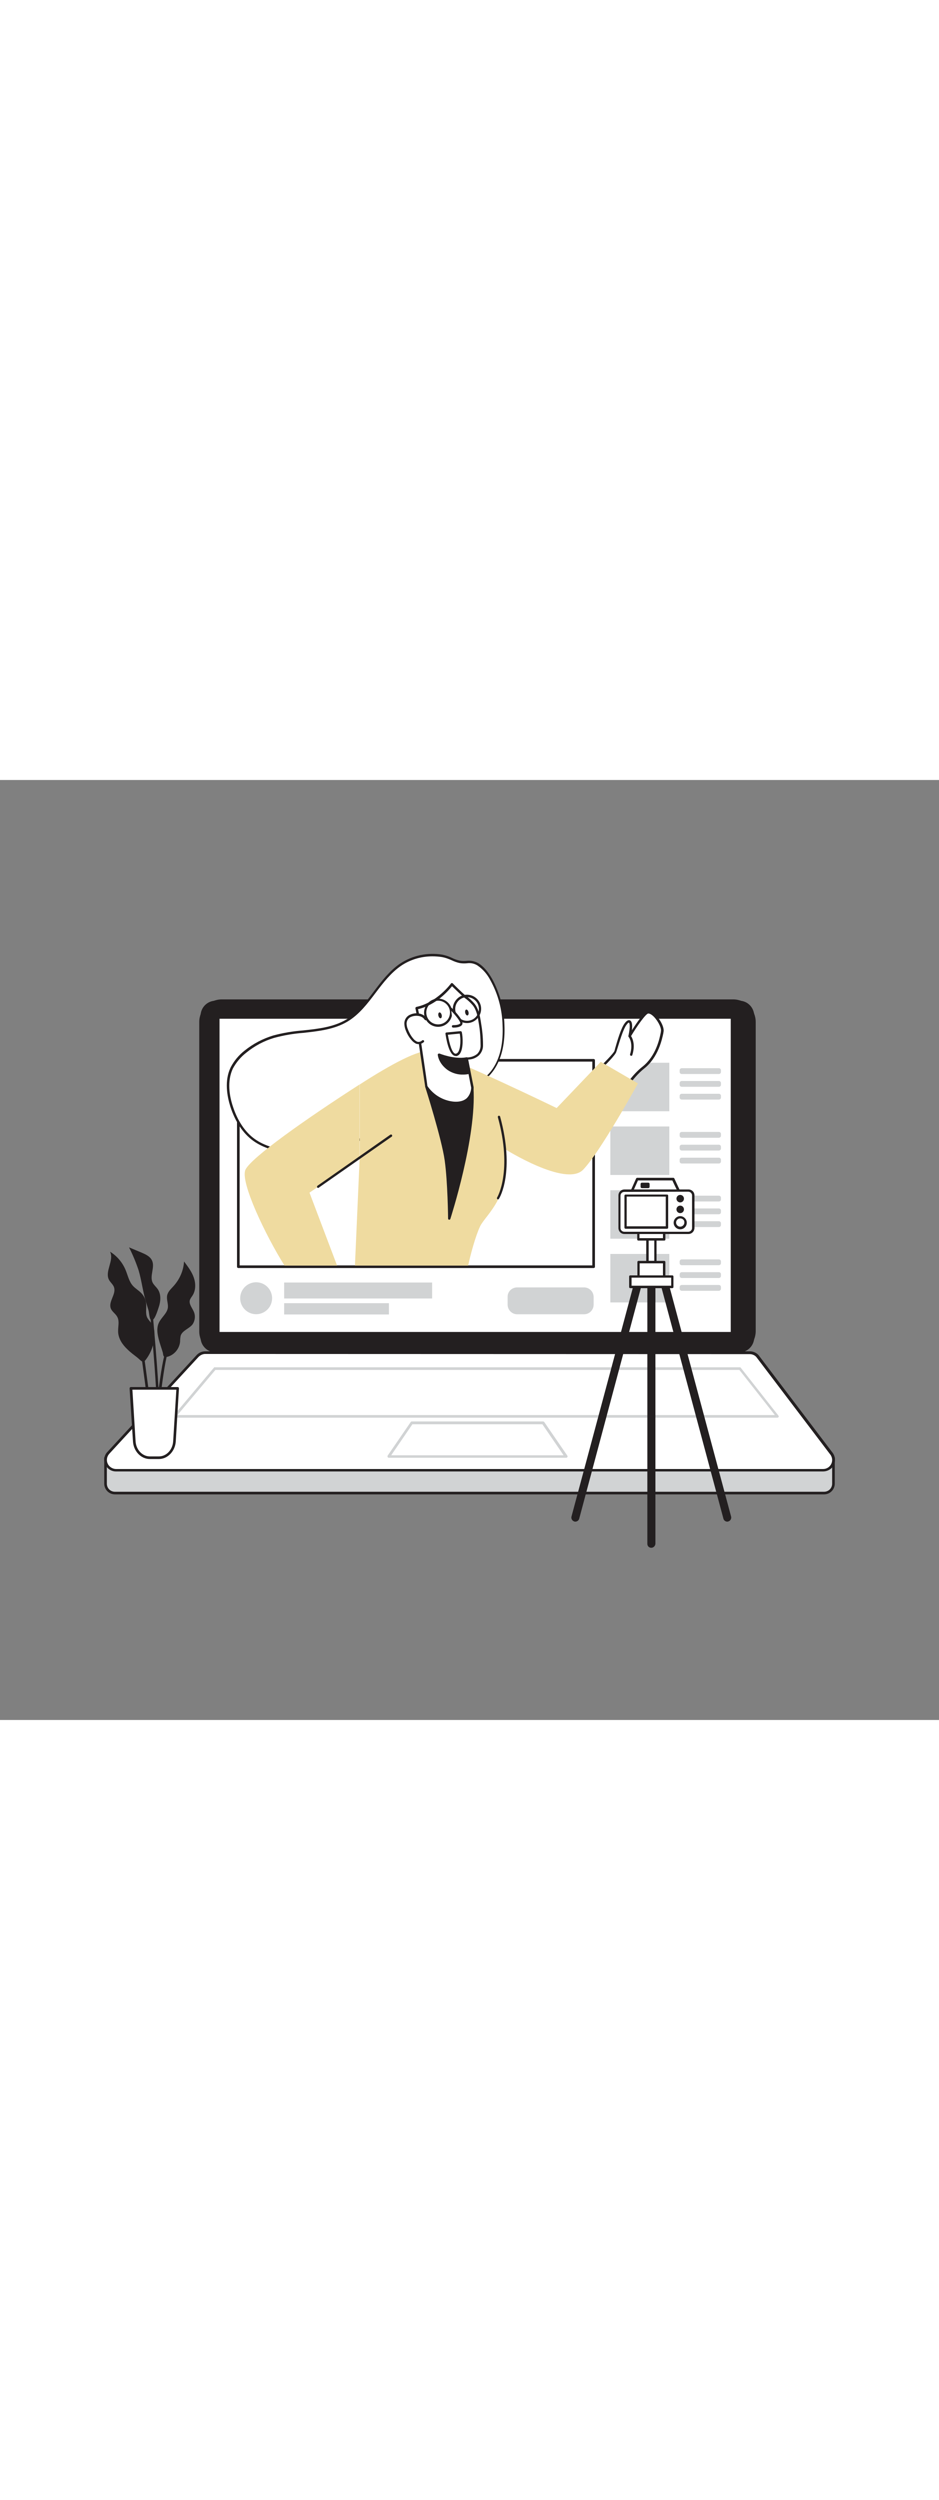 <svg version="1.1" id="Layer_1" xmlns="http://www.w3.org/2000/svg" xmlns:xlink="http://www.w3.org/1999/xlink" x="0px" y="0px" viewBox="0 0 500 500" style="width: 188px;" xml:space="preserve" data-imageid="content-creation-92" imageName="Content Creation" class="illustrations_image">
<rect x="0" y="0" width="500" height="500" fill="#808080" stroke="none"/>
<style type="text/css">
	.st0_content-creation-92{fill:#D1D3D4;}
	.st1_content-creation-92{fill:#231F20;}
	.st2_content-creation-92{fill:#FFFFFF;}
	.st3_content-creation-92{fill:#68E1FD;}
</style>
<g id="Laptop_content-creation-92">
	<path class="st0_content-creation-92" d="M56.2,360.6h387.6v15.1c0,2-1.6,3.6-3.6,3.6c0,0,0,0,0,0H59.8c-2,0-3.6-1.6-3.6-3.6c0,0,0,0,0,0L56.2,360.6&#10;&#9;&#9;L56.2,360.6L56.2,360.6z"/>
	<path class="st1_content-creation-92" d="M438.8,380H61.2c-3.2,0-5.7-2.6-5.7-5.7v-13.7c0-0.4,0.3-0.7,0.7-0.7c0,0,0,0,0,0h387.6c0.4,0,0.7,0.3,0.7,0.7&#10;&#9;&#9;c0,0,0,0,0,0v13.7C444.5,377.4,442,380,438.8,380C438.8,380,438.8,380,438.8,380z M56.9,361.3v13c0,2.4,1.9,4.3,4.3,4.3h377.6&#10;&#9;&#9;c2.4,0,4.3-1.9,4.3-4.3v-13H56.9z"/>
	<path class="st1_content-creation-92" d="M114.9,117.4h278.7c4.4,0,8,3.6,8,8.1v171c0,4.4-3.6,8-8,8H114.9c-4.4,0-8.1-3.6-8.1-8v-171&#10;&#9;&#9;C106.8,121,110.4,117.4,114.9,117.4z"/>
	<path class="st1_content-creation-92" d="M390.3,305.3H118.1c-6.6,0-12-5.4-12-12V128.7c0-6.6,5.4-12,12-12h272.3c6.6,0,12,5.4,12,12v164.6&#10;&#9;&#9;C402.3,299.9,396.9,305.3,390.3,305.3z M118.1,118.1c-5.8,0-10.6,4.7-10.6,10.6v164.6c0,5.8,4.7,10.6,10.6,10.6h272.3&#10;&#9;&#9;c5.8,0,10.6-4.7,10.6-10.6V128.7c0-5.8-4.7-10.6-10.6-10.6l0,0H118.1z"/>
	<path class="st2_content-creation-92" d="M399.2,304.5h-290c-1.5,0-3,0.6-4.1,1.8l-47.4,51.5c-2.1,2.3-1.9,5.8,0.3,7.8c1,0.9,2.4,1.5,3.7,1.5h376.5&#10;&#9;&#9;c3.1,0,5.5-2.5,5.5-5.5c0-1.4-0.5-2.7-1.5-3.7l-39.1-51.5C402.2,305.2,400.7,304.5,399.2,304.5L399.2,304.5z"/>
	<path class="st1_content-creation-92" d="M438.3,367.8H61.7c-3.4,0-6.2-2.8-6.2-6.2c0-1.6,0.6-3.1,1.7-4.2l47.5-51.5c1.2-1.3,2.8-2,4.6-2h290&#10;&#9;&#9;c1.7,0,3.4,0.7,4.6,2l39.1,51.5c2.3,2.6,2.1,6.5-0.4,8.8C441.4,367.2,439.9,367.8,438.3,367.8L438.3,367.8z M109.3,305.3&#10;&#9;&#9;c-1.3,0-2.6,0.6-3.6,1.6l-47.5,51.5c-1.8,2-1.7,5,0.3,6.8c0.9,0.8,2.1,1.3,3.3,1.3h376.5c2.7,0,4.8-2.2,4.8-4.8&#10;&#9;&#9;c0-1.2-0.5-2.4-1.3-3.3l-39.1-51.5c-0.9-1-2.2-1.5-3.5-1.5L109.3,305.3L109.3,305.3z"/>
	<polygon class="st2_content-creation-92" points="414,338.5 93,338.5 114.4,313.1 394,313.1 &#9;"/>
	<path class="st0_content-creation-92" d="M414,339.2H93c-0.3,0-0.5-0.2-0.6-0.4c-0.1-0.2-0.1-0.5,0.1-0.8l21.4-25.4c0.1-0.2,0.3-0.3,0.5-0.2H394&#10;&#9;&#9;c0.2,0,0.4,0.1,0.5,0.3l20,25.4c0.2,0.2,0.2,0.5,0.1,0.7C414.5,339,414.3,339.2,414,339.2L414,339.2z M94.5,337.8h318.1l-18.9-24&#10;&#9;&#9;H114.7L94.5,337.8L94.5,337.8z"/>
	<polygon class="st2_content-creation-92" points="301.4,359.9 207,359.9 219.2,342 289.1,342 &#9;"/>
	<path class="st0_content-creation-92" d="M301.4,360.5H207c-0.3,0-0.5-0.1-0.6-0.4c-0.1-0.2-0.1-0.5,0-0.7l12.3-17.9c0.1-0.2,0.3-0.3,0.6-0.3h69.9&#10;&#9;&#9;c0.2,0,0.4,0.1,0.6,0.3l12.3,17.9c0.2,0.3,0.2,0.7-0.1,0.9C301.7,360.5,301.6,360.6,301.4,360.5z M208.3,359.2h91.8l-11.3-16.5&#10;&#9;&#9;h-69.2L208.3,359.2L208.3,359.2z"/>
</g>
<g id="Screen_content-creation-92">
	<rect x="116.9" y="127" class="st2_content-creation-92" width="272.2" height="166.6"/>
	<rect x="126.9" y="149.1" class="st2_content-creation-92" width="189.2" height="109.8"/>
	<path class="st1_content-creation-92" d="M316.1,259.6H126.9c-0.4,0-0.7-0.3-0.7-0.7l0,0V149.1c0-0.4,0.3-0.7,0.7-0.7h189.2c0.4,0,0.7,0.3,0.7,0.7&#10;&#9;&#9;c0,0,0,0,0,0v109.9C316.8,259.3,316.5,259.6,316.1,259.6L316.1,259.6L316.1,259.6z M127.6,258.2h187.8V149.8H127.6L127.6,258.2z"/>
	<rect x="325" y="150.4" class="st0_content-creation-92" width="31.4" height="25.8"/>
	<path class="st0_content-creation-92" d="M363,153.3h19.8c0.6,0,1.1,0.5,1.1,1.1v0.9c0,0.6-0.5,1.1-1.1,1.1H363c-0.6,0-1.1-0.5-1.1-1.1v-0.9&#10;&#9;&#9;C361.9,153.8,362.4,153.3,363,153.3z"/>
	<path class="st0_content-creation-92" d="M363,160.1h19.8c0.6,0,1.1,0.5,1.1,1.1v0.9c0,0.6-0.5,1.1-1.1,1.1H363c-0.6,0-1.1-0.5-1.1-1.1v-0.9&#10;&#9;&#9;C361.9,160.6,362.4,160.1,363,160.1z"/>
	<path class="st0_content-creation-92" d="M363,166.9h19.8c0.6,0,1.1,0.5,1.1,1.1v0.9c0,0.6-0.5,1.1-1.1,1.1H363c-0.6,0-1.1-0.5-1.1-1.1v-0.9&#10;&#9;&#9;C361.9,167.4,362.4,166.9,363,166.9z"/>
	<rect x="325" y="184.3" class="st0_content-creation-92" width="31.4" height="25.8"/>
	<path class="st0_content-creation-92" d="M363,187.2h19.8c0.6,0,1.1,0.5,1.1,1.1v0.9c0,0.6-0.5,1.1-1.1,1.1H363c-0.6,0-1.1-0.5-1.1-1.1v-0.9&#10;&#9;&#9;C361.9,187.7,362.4,187.2,363,187.2z"/>
	<path class="st0_content-creation-92" d="M363,194h19.8c0.6,0,1.1,0.5,1.1,1.1v0.9c0,0.6-0.5,1.1-1.1,1.1H363c-0.6,0-1.1-0.5-1.1-1.1v-0.9&#10;&#9;&#9;C361.9,194.5,362.4,194,363,194z"/>
	<path class="st0_content-creation-92" d="M363,200.9h19.8c0.6,0,1.1,0.5,1.1,1.1v0.9c0,0.6-0.5,1.1-1.1,1.1H363c-0.6,0-1.1-0.5-1.1-1.1V202&#10;&#9;&#9;C361.9,201.4,362.4,200.9,363,200.9z"/>
	<rect x="325" y="218.2" class="st0_content-creation-92" width="31.4" height="25.8"/>
	<path class="st0_content-creation-92" d="M363,221.1h19.8c0.6,0,1.1,0.5,1.1,1.1v0.9c0,0.6-0.5,1.1-1.1,1.1H363c-0.6,0-1.1-0.5-1.1-1.1v-0.9&#10;&#9;&#9;C361.9,221.6,362.4,221.1,363,221.1z"/>
	<path class="st0_content-creation-92" d="M363,227.9h19.8c0.6,0,1.1,0.5,1.1,1.1v0.9c0,0.6-0.5,1.1-1.1,1.1H363c-0.6,0-1.1-0.5-1.1-1.1V229&#10;&#9;&#9;C361.9,228.4,362.4,227.9,363,227.9z"/>
	<path class="st0_content-creation-92" d="M363,234.7h19.8c0.6,0,1.1,0.5,1.1,1.1v0.9c0,0.6-0.5,1.1-1.1,1.1H363c-0.6,0-1.1-0.5-1.1-1.1v-0.9&#10;&#9;&#9;C361.9,235.2,362.4,234.7,363,234.7z"/>
	<rect x="325" y="252.1" class="st0_content-creation-92" width="31.4" height="25.8"/>
	<path class="st0_content-creation-92" d="M363,255h19.8c0.6,0,1.1,0.5,1.1,1.1v0.9c0,0.6-0.5,1.1-1.1,1.1H363c-0.6,0-1.1-0.5-1.1-1.1v-0.9&#10;&#9;&#9;C361.9,255.5,362.4,255,363,255z"/>
	<path class="st0_content-creation-92" d="M363,261.8h19.8c0.6,0,1.1,0.5,1.1,1.1v0.9c0,0.6-0.5,1.1-1.1,1.1H363c-0.6,0-1.1-0.5-1.1-1.1V263&#10;&#9;&#9;C361.9,262.3,362.4,261.8,363,261.8z"/>
	<path class="st0_content-creation-92" d="M363,268.6h19.8c0.6,0,1.1,0.5,1.1,1.1v0.9c0,0.6-0.5,1.1-1.1,1.1H363c-0.6,0-1.1-0.5-1.1-1.1v-0.9&#10;&#9;&#9;C361.9,269.1,362.4,268.6,363,268.6z"/>
	
		<ellipse transform="matrix(0.141 -0.99 0.99 0.141 -155.896 371.913)" class="st0_content-creation-92" cx="136.5" cy="275.8" rx="8.5" ry="8.5"/>
	<rect x="151.3" y="267.3" class="st0_content-creation-92" width="78.8" height="8.5"/>
	<rect x="151.3" y="278.3" class="st0_content-creation-92" width="55.8" height="6"/>
	<path class="st0_content-creation-92" d="M275.4,269.9h35.6c2.8,0,5.1,2.3,5.1,5.1v4.1c0,2.8-2.3,5.1-5.1,5.1h-35.6c-2.8,0-5.1-2.3-5.1-5.1v-4.1&#10;&#9;&#9;C270.2,272.2,272.5,269.9,275.4,269.9z"/>
</g>
<g id="Character_Female_content-creation-92">
	<path class="st2_content-creation-92" d="M318.8,154.3c0,0,8.5-8.1,9.1-10s3.1-11.8,5.5-14.6s3.5-0.6,2,6.7c0,0,7.4-12.6,9.9-12.7&#10;&#9;&#9;c3-0.1,8.2,7.1,7.4,10.3c-0.5,1.8-2,12.7-10.1,19.1c-6.5,5.1-11.2,13.5-11.2,13.5L318.8,154.3L318.8,154.3z"/>
	<path class="st1_content-creation-92" d="M331.4,167.1c-0.2,0-0.3-0.1-0.5-0.2l-12.6-12.2c-0.3-0.2-0.3-0.6,0-0.9c0,0,0,0,0,0c3.2-3.1,8.5-8.5,8.9-9.7&#10;&#9;&#9;c0.1-0.3,0.2-0.8,0.4-1.5c1-3.5,3.1-10.9,5.2-13.4c1-1.3,2-1.7,2.7-1.3c1,0.5,1.3,2.2,1,5.2c2.6-4.1,6.6-10,8.7-10.1s4.1,2.2,5,3.2&#10;&#9;&#9;c1.9,2.3,3.6,5.7,3.1,7.9c0,0.2-0.1,0.4-0.1,0.7c-0.7,3.2-2.7,12.8-10.2,18.7c-6.3,5-11,13.2-11,13.3c-0.1,0.2-0.3,0.3-0.5,0.3&#10;&#9;&#9;L331.4,167.1L331.4,167.1z M319.7,154.2l11.5,11.2c1.3-2.1,5.4-8.6,10.9-12.9c7.2-5.7,9.1-14.9,9.7-18c0.1-0.3,0.1-0.6,0.1-0.7&#10;&#9;&#9;c0.4-1.5-0.9-4.4-2.8-6.8c-1.4-1.8-2.9-2.8-3.9-2.8c-1.3,0.1-5.9,6.5-9.4,12.4c-0.2,0.3-0.6,0.4-0.9,0.2c-0.2-0.1-0.3-0.4-0.3-0.6&#10;&#9;&#9;c1.2-5.5,0.6-7,0.3-7.1s-0.5,0.1-1.2,1c-1.9,2.3-4,9.8-5,12.9c-0.2,0.7-0.4,1.2-0.5,1.5C327.9,146.2,321.8,152.2,319.7,154.2&#10;&#9;&#9;L319.7,154.2z"/>
	<path class="st2_content-creation-92" d="M263.3,152.9c4-6.6,5-14.7,4.7-22.5c-0.3-8.5-2.5-16.8-6.5-24.3c-1.6-3.2-4-5.9-7-8c-3.6-2.3-6.1-0.7-9.7-1.3&#10;&#9;&#9;c-3-0.5-6.1-2.7-9.5-3.2c-7.7-1.3-15.6,0.4-22.1,4.7c-11.4,7.7-16.6,22.4-28.4,29.6c-11.5,7-26.3,4.9-39.2,8.7&#10;&#9;&#9;c-5.5,1.6-10.6,4.3-15,7.9c-3.1,2.3-5.6,5.3-7.3,8.8c-3,6.3-2.2,13.9-0.1,20.6c2.2,6.9,6,13.5,11.9,17.7c4.9,3.6,11,5.2,16.9,6.3&#10;&#9;&#9;c8.1,1.5,16.5,2,24.6,0.2c6-1.2,11.7-4,16.3-8c2-1.8,3.1-4.2,5-6c2.6-2.4,6.6-3.9,9.6-5.8c4.7-2.9,9.4-6,14.8-7.4&#10;&#9;&#9;C235.9,167.3,255.1,166.3,263.3,152.9L263.3,152.9z"/>
	<path class="st1_content-creation-92" d="M166,199.7c-4.7,0-9.4-0.5-14-1.4c-5.2-0.9-11.8-2.5-17.2-6.4s-9.5-10.1-12.1-18c-1.8-5.7-3.3-13.9,0.1-21&#10;&#9;&#9;c1.8-3.5,4.4-6.6,7.5-9c4.5-3.6,9.6-6.3,15.2-8c5.2-1.4,10.6-2.3,16-2.7c8.4-0.9,16.2-1.8,23.1-5.9c6-3.6,10.4-9.4,14.6-15&#10;&#9;&#9;c4-5.3,8.2-10.8,13.8-14.6c6.6-4.4,14.7-6.1,22.5-4.8c1.8,0.4,3.5,0.9,5.1,1.7c1.4,0.7,2.8,1.2,4.3,1.5c1.1,0.2,2.3,0.2,3.4,0.1&#10;&#9;&#9;c2.3-0.3,4.6,0.2,6.5,1.3c2.7,1.7,5,4.4,7.2,8.2c4.1,7.5,6.4,16,6.6,24.5c0.4,9.2-1.2,16.9-4.8,22.8c-6.7,11.1-20.5,13.9-32.7,16.4&#10;&#9;&#9;c-3.1,0.6-5.9,1.2-8.6,1.9c-4.8,1.2-9.2,4-13.4,6.6l-1.2,0.7c-1.1,0.7-2.3,1.3-3.4,1.9c-2.2,1-4.2,2.3-6,3.8&#10;&#9;&#9;c-0.8,0.8-1.6,1.8-2.2,2.8c-0.8,1.2-1.7,2.3-2.7,3.2c-4.7,4.1-10.4,6.9-16.6,8.1C173.3,199.4,169.7,199.7,166,199.7L166,199.7z&#10;&#9;&#9; M230.2,93.8c-5.9,0-11.7,1.7-16.6,5c-5.4,3.7-9.5,9-13.5,14.3c-4.3,5.7-8.8,11.6-14.9,15.3c-7.1,4.3-15.5,5.2-23.6,6.1&#10;&#9;&#9;c-5.3,0.4-10.6,1.3-15.7,2.7c-5.4,1.6-10.4,4.3-14.7,7.8c-3,2.3-5.4,5.2-7.2,8.5c-3.2,6.8-1.8,14.7,0,20.1&#10;&#9;&#9;c2.5,7.7,6.5,13.7,11.7,17.4s11.6,5.2,16.7,6.1c9.4,1.7,17.4,1.8,24.4,0.3c5.9-1.2,11.4-3.9,16-7.8c1-0.9,1.8-1.9,2.6-3.1&#10;&#9;&#9;c0.7-1,1.5-2,2.4-2.9c1.9-1.6,4.1-3,6.3-4c1.2-0.6,2.3-1.2,3.3-1.8l1.2-0.7c4.3-2.7,8.8-5.5,13.8-6.8c2.7-0.7,5.6-1.3,8.7-1.9&#10;&#9;&#9;c11.9-2.4,25.5-5.2,31.9-15.8l0,0c3.5-5.7,5-13.1,4.6-22.1c-0.2-8.4-2.4-16.6-6.5-24c-1.6-3.1-3.9-5.8-6.8-7.8&#10;&#9;&#9;c-1.7-1.1-3.7-1.5-5.7-1.2c-1.2,0.1-2.5,0.1-3.7-0.1c-1.6-0.3-3.1-0.9-4.6-1.6c-1.6-0.7-3.2-1.3-4.9-1.6&#10;&#9;&#9;C233.6,93.9,231.9,93.8,230.2,93.8L230.2,93.8z"/>
	<path class="st3_content-creation-92 targetColor" d="M319.9,149.9l-23.5,24.6c0,0-55.3-26.8-68.2-30.1c-4.8-1.2-19.7,6.6-36.7,17.6v39.3l-2.5,57h60.3&#10;&#9;&#9;c1.1-5.4,3.9-15.8,6.4-21c3.3-6.5,17.2-16.2,12.8-41.2c0,0,32.8,20.7,42,11.2s29.2-45.9,29.2-45.9L319.9,149.9L319.9,149.9z" style="fill: rgb(239, 219, 160);"/>
	<path class="st1_content-creation-92" d="M227,163c0,0,8.9,27.6,10.4,39.3s1.8,31,1.8,31s14.1-43.1,12.3-69.7L227,163z"/>
	<path class="st1_content-creation-92" d="M239.2,233.9L239.2,233.9c-0.4,0-0.6-0.3-0.6-0.6c0-0.2-0.2-19.4-1.8-30.9s-10.3-38.9-10.4-39.2&#10;&#9;&#9;c-0.1-0.2,0-0.4,0.1-0.6c0.1-0.2,0.3-0.2,0.5-0.2l0,0l24.5,0.6c0.3,0,0.6,0.3,0.6,0.6c1.8,26.4-12.2,69.5-12.3,69.9&#10;&#9;&#9;C239.7,233.8,239.4,233.9,239.2,233.9L239.2,233.9z M227.9,163.6c1.5,4.7,8.8,28.1,10.2,38.6c1.1,8.4,1.5,21,1.7,27.2&#10;&#9;&#9;c3.3-10.9,12.4-43.5,11.2-65.2L227.9,163.6L227.9,163.6z"/>
	<path class="st2_content-creation-92" d="M248.4,148.2l3,15.5c0,0,0.1,9-9.8,8.1c-5.9-0.6-11.3-3.8-14.6-8.7l-4-27c-0.2-1.1,0.9-4.9-1.2-14.7&#10;&#9;&#9;c11.4-2.4,18.8-12.7,18.8-12.7s5.1,5.2,7.1,6.7c1.6,1.1,3.1,2.5,4.4,4c2.2,2.7,2.8,6.4,3.4,9.7c0.7,3.9,1.1,7.9,1,11.9&#10;&#9;&#9;C256.4,148.5,248.5,148.2,248.4,148.2L248.4,148.2z"/>
	<path class="st1_content-creation-92" d="M242.9,172.4c-0.4,0-0.9,0-1.3-0.1c-6.1-0.5-11.7-3.9-15.1-9c0-0.1-0.1-0.2-0.1-0.2c-2.7-18-4-27-4-27&#10;&#9;&#9;c0-0.5,0-0.9,0-1.4c0.2-4.5-0.2-8.9-1.2-13.2c0-0.2,0-0.3,0.1-0.5c0.1-0.1,0.2-0.2,0.4-0.3c11-2.3,18.3-12.3,18.4-12.4&#10;&#9;&#9;c0.1-0.2,0.3-0.3,0.5-0.3c0.2,0,0.4,0.1,0.5,0.2c0,0,5,5.1,7,6.6c1.7,1.2,3.2,2.6,4.5,4.1c2.3,2.8,3,6.8,3.5,10c0.7,4,1.1,8,1.1,12&#10;&#9;&#9;c0.1,2.1-0.7,4.1-2.2,5.6c-1.6,1.4-3.6,2.2-5.7,2.2l2.9,14.7c0,2.5-1,4.9-2.8,6.7C247.5,171.8,245.2,172.6,242.9,172.4L242.9,172.4&#10;&#9;&#9;z M227.6,162.8c3.2,4.7,8.4,7.8,14.1,8.3c2.9,0.2,5.2-0.4,6.8-1.8c1.5-1.5,2.3-3.5,2.4-5.6l-3-15.4c0-0.2,0-0.4,0.1-0.5&#10;&#9;&#9;c0.1-0.1,0.3-0.2,0.5-0.2c2,0,4-0.6,5.6-1.9c1.2-1.2,1.9-2.9,1.8-4.7c0-3.9-0.3-7.9-1-11.8c-0.5-3.2-1.1-6.8-3.2-9.4&#10;&#9;&#9;c-1.3-1.5-2.7-2.8-4.3-3.9c-1.7-1.3-5.3-4.9-6.7-6.2c-1.8,2.2-8.4,10-18.1,12.2c1,4.3,1.4,8.6,1.1,13c0,0.4,0,0.7,0,1.1&#10;&#9;&#9;C223.7,136.1,227.4,160.8,227.6,162.8L227.6,162.8z"/>
	<path class="st1_content-creation-92" d="M249.8,155.8c0,0-6.2,1.5-11.1-1.9s-5-7.8-5-7.8s7.7,3.3,14.8,2.1L249.8,155.8L249.8,155.8z"/>
	<path class="st1_content-creation-92" d="M246.6,156.7c-2.9,0.1-5.8-0.8-8.2-2.4c-5-3.6-5.3-8-5.3-8.2c0-0.2,0.1-0.4,0.3-0.5c0.2-0.1,0.4-0.1,0.6-0.1&#10;&#9;&#9;c0.1,0,7.6,3.2,14.4,2c0.3-0.1,0.7,0.2,0.7,0.5l1.4,7.6c0.1,0.3-0.2,0.6-0.5,0.7C248.8,156.6,247.7,156.7,246.6,156.7L246.6,156.7z&#10;&#9;&#9; M234.5,147c0.7,2.6,2.4,4.8,4.6,6.3c3.7,2.6,8.4,2.2,10,2l-1.1-6.4C242.5,149.6,236.8,147.9,234.5,147L234.5,147z"/>
	
		<ellipse transform="matrix(0.974 -0.225 0.225 0.974 -21.469 59.159)" class="st1_content-creation-92" cx="248.7" cy="123.7" rx="0.9" ry="1.6"/>
	
		<ellipse transform="matrix(0.974 -0.225 0.225 0.974 -22.163 55.983)" class="st1_content-creation-92" cx="234.4" cy="125.2" rx="0.9" ry="1.6"/>
	<path class="st2_content-creation-92" d="M226.7,127.1c-1.6-2.5-5.2-2.9-7.7-1.8c-1.7,0.6-2.9,2.2-3,4.1c0,1.1,0.2,2.2,0.6,3.2c0.7,1.9,1.7,3.7,3,5.2&#10;&#9;&#9;c0.6,0.8,1.4,1.5,2.3,1.9c1.2,0.4,2.6,0.1,3.4-0.9"/>
	<path class="st1_content-creation-92" d="M222.9,140.5c-0.4,0-0.9-0.1-1.3-0.2c-1-0.5-1.9-1.2-2.6-2.1c-1.4-1.6-2.4-3.5-3.1-5.4&#10;&#9;&#9;c-0.4-1.1-0.6-2.3-0.6-3.5c0.1-2.1,1.4-3.9,3.4-4.6c2.8-1.2,6.8-0.7,8.5,2.1c0.2,0.3,0.1,0.7-0.2,0.9c-0.3,0.2-0.7,0.1-0.9-0.2&#10;&#9;&#9;c-1.3-2.2-4.6-2.5-7-1.6c-1.5,0.5-2.5,1.9-2.6,3.5c0,1,0.2,2,0.6,3c0.7,1.8,1.6,3.6,2.9,5.1c0.5,0.7,1.3,1.3,2.1,1.7&#10;&#9;&#9;c1,0.3,2,0,2.7-0.7c0.3-0.2,0.7-0.2,0.9,0.1c0.2,0.2,0.2,0.6,0,0.8C225,140,224,140.5,222.9,140.5L222.9,140.5z"/>
	<path class="st2_content-creation-92" d="M245.3,134.2l-7.5,0.7c0,0,1.6,11.6,4.9,11.2S246.1,137.5,245.3,134.2L245.3,134.2z"/>
	<path class="st1_content-creation-92" d="M242.6,146.8c-3.6,0-5.1-9.8-5.4-11.8c0-0.2,0-0.3,0.1-0.5c0.1-0.1,0.3-0.2,0.4-0.2l7.5-0.7&#10;&#9;&#9;c0.3,0,0.6,0.2,0.7,0.5c0.6,2.6,0.9,8.8-1,11.5c-0.5,0.7-1.2,1.2-2.1,1.3L242.6,146.8L242.6,146.8z M238.5,135.5&#10;&#9;&#9;c0.7,4.5,2.3,10.3,4.2,10.1c0.5-0.1,0.9-0.4,1.2-0.8c1.4-2,1.5-7,0.9-9.9L238.5,135.5z"/>
	<path class="st1_content-creation-92" d="M265.2,223.1c-0.1,0-0.2,0-0.3-0.1c-0.3-0.2-0.4-0.6-0.2-0.9c0.1-0.1,8.3-14,0.4-42.7&#10;&#9;&#9;c-0.1-0.3,0.1-0.7,0.4-0.8c0,0,0,0,0,0c0.3-0.1,0.7,0.1,0.8,0.4c8,29.4-0.2,43.2-0.6,43.7C265.7,222.9,265.5,223,265.2,223.1&#10;&#9;&#9;L265.2,223.1z"/>
	<path class="st1_content-creation-92" d="M233.3,131.3c-4.2,0-7.5-3.4-7.5-7.5s3.4-7.5,7.5-7.5c4.2,0,7.5,3.4,7.5,7.5v0&#10;&#9;&#9;C240.8,127.9,237.4,131.3,233.3,131.3z M233.3,117.4c-3.5,0-6.3,2.8-6.3,6.3s2.8,6.3,6.3,6.3c3.5,0,6.3-2.8,6.3-6.3&#10;&#9;&#9;C239.6,120.2,236.7,117.4,233.3,117.4z"/>
	<path class="st1_content-creation-92" d="M248.7,129.3c-4.2,0-7.6-3.4-7.6-7.5s3.4-7.6,7.5-7.6c4.2,0,7.6,3.4,7.6,7.5c0,0,0,0,0,0&#10;&#9;&#9;C256.2,125.9,252.8,129.3,248.7,129.3C248.7,129.3,248.7,129.3,248.7,129.3z M248.7,115.5c-3.5,0-6.3,2.8-6.3,6.3s2.8,6.3,6.3,6.3&#10;&#9;&#9;c3.5,0,6.3-2.8,6.3-6.3C255,118.3,252.1,115.5,248.7,115.5z"/>
	<path class="st2_content-creation-92" d="M240.2,121.8c0,0,6.4,6.5,5.5,8s-4.4,1.3-4.4,1.3"/>
	<path class="st1_content-creation-92" d="M241.8,131.7c-0.2,0-0.4,0-0.6,0c-0.3,0-0.6-0.3-0.6-0.7c0,0,0,0,0,0c0-0.3,0.3-0.6,0.6-0.6c0,0,0,0,0,0&#10;&#9;&#9;c0.8,0,3.2,0,3.9-1c0.2-0.7-2.3-4.1-5.4-7.2c-0.2-0.2-0.2-0.6,0-0.9c0.2-0.2,0.6-0.2,0.9,0c2.5,2.6,6.6,7.1,5.5,8.8&#10;&#9;&#9;C245.3,131.5,242.9,131.7,241.8,131.7z"/>
	<path class="st1_content-creation-92" d="M336.1,146.7c-0.1,0-0.1,0-0.2,0c-0.3-0.1-0.5-0.5-0.4-0.8c0,0,0,0,0,0c1.8-5.9-0.6-9-0.7-9.2&#10;&#9;&#9;c-0.2-0.3-0.2-0.7,0.1-0.9s0.7-0.2,0.9,0.1c0.1,0.1,3,3.7,0.9,10.4C336.7,146.6,336.4,146.7,336.1,146.7L336.1,146.7z"/>
	<path class="st3_content-creation-92 targetColor" d="M179.5,258.3l-14.7-38.8l26.6-18.1V162c-28.8,18.5-57.7,38.9-60.7,45.3s10.9,35.3,20.8,51L179.5,258.3z" style="fill: rgb(239, 219, 160);"/>
	<path class="st1_content-creation-92" d="M169.4,217c-0.2,0-0.4-0.1-0.5-0.3c-0.2-0.3-0.1-0.7,0.2-0.9c0,0,0,0,0,0l38.7-27.1c0.3-0.2,0.7-0.2,0.9,0.1&#10;&#9;&#9;s0.2,0.7-0.1,0.9c0,0,0,0,0,0l-38.8,27.1C169.6,217,169.5,217,169.4,217z"/>
</g>
<g id="Tripod_content-creation-92">
	<path class="st2_content-creation-92" d="M336.4,218.9l2.9-6.5h19.2c0,0,3.2,7,3.2,6.8S336.4,218.9,336.4,218.9L336.4,218.9z"/>
	<path class="st1_content-creation-92" d="M361.6,219.8c-0.1,0-0.1,0-0.2-0.1c-1.5-0.1-15.7-0.2-25.1-0.3c-0.2,0-0.4-0.1-0.5-0.3c-0.1-0.2-0.1-0.4,0-0.6&#10;&#9;&#9;l2.9-6.5c0.1-0.2,0.3-0.4,0.6-0.4h19.2c0.2,0,0.5,0.1,0.6,0.4c1.1,2.4,2.9,6.3,3.2,6.7c0.1,0.1,0.2,0.2,0.1,0.4&#10;&#9;&#9;c0,0.3-0.2,0.6-0.5,0.6L361.6,219.8L361.6,219.8z M337.4,218.2c14.7,0,20.8,0.1,23.2,0.2c-0.5-1-1.3-2.6-2.6-5.4h-18.3L337.4,218.2&#10;&#9;&#9;z"/>
	<path class="st1_content-creation-92" d="M341.8,214.2h3.4c0.4,0,0.7,0.3,0.7,0.7v1.5c0,0.4-0.3,0.7-0.7,0.7h-3.4c-0.4,0-0.7-0.3-0.7-0.7v-1.5&#10;&#9;&#9;C341.1,214.5,341.4,214.2,341.8,214.2z"/>
	<rect x="344.7" y="243.8" class="st2_content-creation-92" width="4.3" height="12.6"/>
	<path class="st1_content-creation-92" d="M349,257.1h-4.3c-0.4,0-0.6-0.3-0.6-0.6v0v-12.6c0-0.4,0.3-0.6,0.6-0.6l0,0h4.3c0.4,0,0.6,0.3,0.6,0.6v0v12.6&#10;&#9;&#9;C349.6,256.8,349.4,257.1,349,257.1z M345.4,255.8h3v-11.3h-3V255.8z"/>
	<rect x="340" y="256.4" class="st2_content-creation-92" width="13.7" height="7.7"/>
	<path class="st1_content-creation-92" d="M353.6,264.7H340c-0.4,0-0.6-0.3-0.6-0.6v0v-7.7c0-0.4,0.3-0.6,0.6-0.6l0,0h13.7c0.4,0,0.6,0.3,0.6,0.6v7.7&#10;&#9;&#9;C354.3,264.5,354,264.7,353.6,264.7C353.7,264.7,353.7,264.7,353.6,264.7z M340.6,263.5H353v-6.4h-12.4L340.6,263.5z"/>
	<path class="st1_content-creation-92" d="M346.8,408.4c-1.2,0-2.1-0.9-2.1-2.1V266.9c0.1-1.2,1.1-2,2.3-2c1.1,0.1,1.9,0.9,2,2v139.4&#10;&#9;&#9;C348.9,407.4,348,408.4,346.8,408.4z"/>
	<path class="st1_content-creation-92" d="M306.3,394.5c-0.2,0-0.4,0-0.5-0.1c-1.1-0.3-1.8-1.5-1.5-2.6L338,266.3c0.2-1.1,1.4-1.9,2.5-1.6&#10;&#9;&#9;s1.9,1.4,1.6,2.5c0,0.1,0,0.1-0.1,0.2L308.4,393C308.1,393.9,307.3,394.5,306.3,394.5L306.3,394.5z"/>
	<path class="st1_content-creation-92" d="M387.2,394.5c-0.9,0-1.8-0.7-2-1.6l-33.7-125.6c-0.3-1.1,0.4-2.3,1.5-2.6c1.1-0.3,2.3,0.4,2.6,1.5l0,0&#10;&#9;&#9;l33.7,125.6c0.3,1.1-0.4,2.3-1.5,2.6C387.6,394.5,387.4,394.5,387.2,394.5z"/>
	<path class="st2_content-creation-92" d="M331.7,218.4h35.6c1,0,1.9,0.8,1.9,1.9V239c0,1-0.8,1.9-1.9,1.9h-35.6c-1,0-1.9-0.8-1.9-1.9v-18.7&#10;&#9;&#9;C329.8,219.2,330.7,218.4,331.7,218.4z"/>
	<path class="st1_content-creation-92" d="M366.6,241.5h-34.1c-1.8,0-3.2-1.4-3.2-3.2c0,0,0,0,0,0V221c0-1.8,1.4-3.2,3.2-3.2h34.1c1.8,0,3.2,1.4,3.2,3.2&#10;&#9;&#9;c0,0,0,0,0,0v17.2C369.8,240,368.4,241.5,366.6,241.5C366.6,241.5,366.6,241.5,366.6,241.5z M332.4,219.1c-1.1,0-2,0.9-2,2v17.2&#10;&#9;&#9;c0,1.1,0.9,2,2,2h34.1c1.1,0,2-0.9,2-2V221c0-1.1-0.9-2-2-2L332.4,219.1z"/>
	<rect x="333.1" y="221" class="st2_content-creation-92" width="22.1" height="17.1"/>
	<path class="st1_content-creation-92" d="M355.2,238.7h-22.1c-0.4,0-0.6-0.3-0.6-0.6v-17c0-0.4,0.3-0.6,0.6-0.6h22.1c0.4,0,0.6,0.3,0.6,0.6v0v17&#10;&#9;&#9;C355.8,238.4,355.6,238.7,355.2,238.7C355.2,238.7,355.2,238.7,355.2,238.7z M333.7,237.4h20.8v-15.8h-20.8L333.7,237.4z"/>
	<circle class="st2_content-creation-92" cx="362.2" cy="235.4" r="2.9"/>
	<path class="st1_content-creation-92" d="M362.2,239c-1.9,0-3.5-1.6-3.5-3.5s1.6-3.5,3.5-3.5s3.5,1.6,3.5,3.5l0,0C365.7,237.4,364.2,239,362.2,239z&#10;&#9;&#9; M362.2,233.2c-1.2,0-2.2,1-2.2,2.2s1,2.2,2.2,2.2s2.2-1,2.2-2.2C364.5,234.2,363.5,233.2,362.2,233.2&#10;&#9;&#9;C362.2,233.2,362.2,233.2,362.2,233.2L362.2,233.2z"/>
	<circle class="st1_content-creation-92" cx="362.2" cy="228.4" r="2"/>
	<circle class="st1_content-creation-92" cx="362.2" cy="222.7" r="2"/>
	<rect x="339.9" y="240.9" class="st2_content-creation-92" width="13.8" height="3.5"/>
	<path class="st1_content-creation-92" d="M353.7,245h-13.8c-0.4,0-0.6-0.3-0.6-0.6v0v-3.5c0-0.3,0.3-0.6,0.6-0.6h13.8c0.3,0,0.6,0.3,0.6,0.6v3.5&#10;&#9;&#9;C354.4,244.7,354.1,245,353.7,245L353.7,245z M340.5,243.7h12.5v-2.2h-12.5V243.7z"/>
	<rect x="335.6" y="264.1" class="st2_content-creation-92" width="22.4" height="5.6"/>
	<path class="st1_content-creation-92" d="M358,270.3h-22.4c-0.4,0-0.6-0.3-0.6-0.6v-5.6c0-0.4,0.3-0.6,0.6-0.6H358c0.4,0,0.6,0.3,0.6,0.6v5.6&#10;&#9;&#9;C358.6,270,358.4,270.3,358,270.3z M336.3,269h21.1v-4.3h-21.1V269z"/>
</g>
<g id="Plant_content-creation-92">
	<path class="st1_content-creation-92" d="M82.2,295.3c0.2-2-0.3-3.9-1.2-5.7c-0.8-1.3-1.9-2.3-2.6-3.6c-1.1-2.3-0.3-5-0.6-7.6c-0.2-2.1-1.2-4.1-2.7-5.6&#10;&#9;&#9;c-1.3-1.3-3-2.3-4.3-3.7c-2.1-2.3-2.7-5.5-3.9-8.4c-1.7-4.1-4.6-7.5-8.3-9.8c2.3,4.6-2.9,10.4-0.6,14.9c0.7,1.4,2.2,2.5,2.7,4&#10;&#9;&#9;c1.3,3.7-3.1,7.6-1.7,11.3c0.7,1.8,2.7,2.9,3.5,4.6c1.2,2.3,0.3,5.1,0.4,7.8c0.1,3.6,2.3,6.9,5,9.4c1.6,1.6,3.4,2.9,5.2,4.3&#10;&#9;&#9;c2.1,1.7,3,3.5,4.8,0.8C80.7,304.2,82.1,299.8,82.2,295.3L82.2,295.3z"/>
	<path class="st1_content-creation-92" d="M84.5,297.4c-0.7-2.8-1.2-5.8,0-8.5c1.3-3,4.5-5.1,4.9-8.3c0.2-2.1-0.8-4.3-0.4-6.4s2.1-3.5,3.5-5.1&#10;&#9;&#9;c3.2-3.6,5.2-8.1,5.5-13c2,2.7,4.1,5.4,5.2,8.6s1.1,6.9-0.8,9.7c-0.5,0.7-1,1.4-1.3,2.2c-0.6,2.1,1.1,4,2,6c1.1,2.3,0.8,5-0.6,7&#10;&#9;&#9;c-1.8,2.3-5.4,3.2-6.3,6c-0.2,1-0.3,2.1-0.3,3.2c-0.4,3.8-3.1,7-6.7,8c-2.2,0.5-2.2-0.3-2.5-2.2C86,302.2,85.1,299.8,84.5,297.4&#10;&#9;&#9;L84.5,297.4z"/>
	<path class="st1_content-creation-92" d="M77.6,277.2c-1.6-5.4-2.2-11-3.8-16.4c-1.4-4.2-3.1-8.3-5.1-12.2l6.7,2.8c2.1,0.9,4.5,2,5.5,4.1&#10;&#9;&#9;c1.8,3.6-1.4,8.3,0.4,11.9c0.7,1.3,1.8,2.2,2.6,3.3c2,2.8,1.7,6.6,0.6,9.8c-0.5,1.4-2.5,8.5-4.3,6.5c-0.7-0.8-0.8-3.8-1.1-4.8&#10;&#9;&#9;C78.6,280.6,78.1,278.9,77.6,277.2L77.6,277.2z"/>
	<path class="st1_content-creation-92" d="M81.1,348.8c-1.3-8.8-5.5-39.8-5.5-40.1l1.4-0.2c0,0.3,4.2,31.3,5.5,40.1L81.1,348.8L81.1,348.8z"/>
	<path class="st1_content-creation-92" d="M82.9,357h-1.4c0.1-10.5,4.4-50.5,7-53.2l1,0.9C87.6,306.9,83,345.5,82.9,357L82.9,357z"/>
	<path class="st1_content-creation-92" d="M85.2,355.1l-1.4-0.1c1-22.5-3.8-69.8-3.8-70.3l1.4-0.1C81.3,285.1,86.1,332.5,85.2,355.1L85.2,355.1z"/>
	<path class="st2_content-creation-92" d="M69.8,323.5h24.8l-1.7,28.2c-0.3,4.9-3.9,8.7-8.3,8.7h-4.8c-4.4,0-8-3.8-8.3-8.7L69.8,323.5z"/>
	<path class="st1_content-creation-92" d="M84.6,361.2h-4.8c-4.7,0-8.7-4.1-9-9.4L69,323.6c0-0.2,0.1-0.4,0.2-0.5c0.1-0.1,0.3-0.2,0.5-0.2h24.9&#10;&#9;&#9;c0.2,0,0.4,0.1,0.5,0.2c0.1,0.1,0.2,0.3,0.2,0.5l-1.7,28.2C93.3,357,89.3,361.2,84.6,361.2z M70.5,324.3l1.7,27.5&#10;&#9;&#9;c0.3,4.5,3.6,8,7.6,8h4.8c4,0,7.3-3.5,7.6-8l1.7-27.5H70.5z"/>
</g>
</svg>